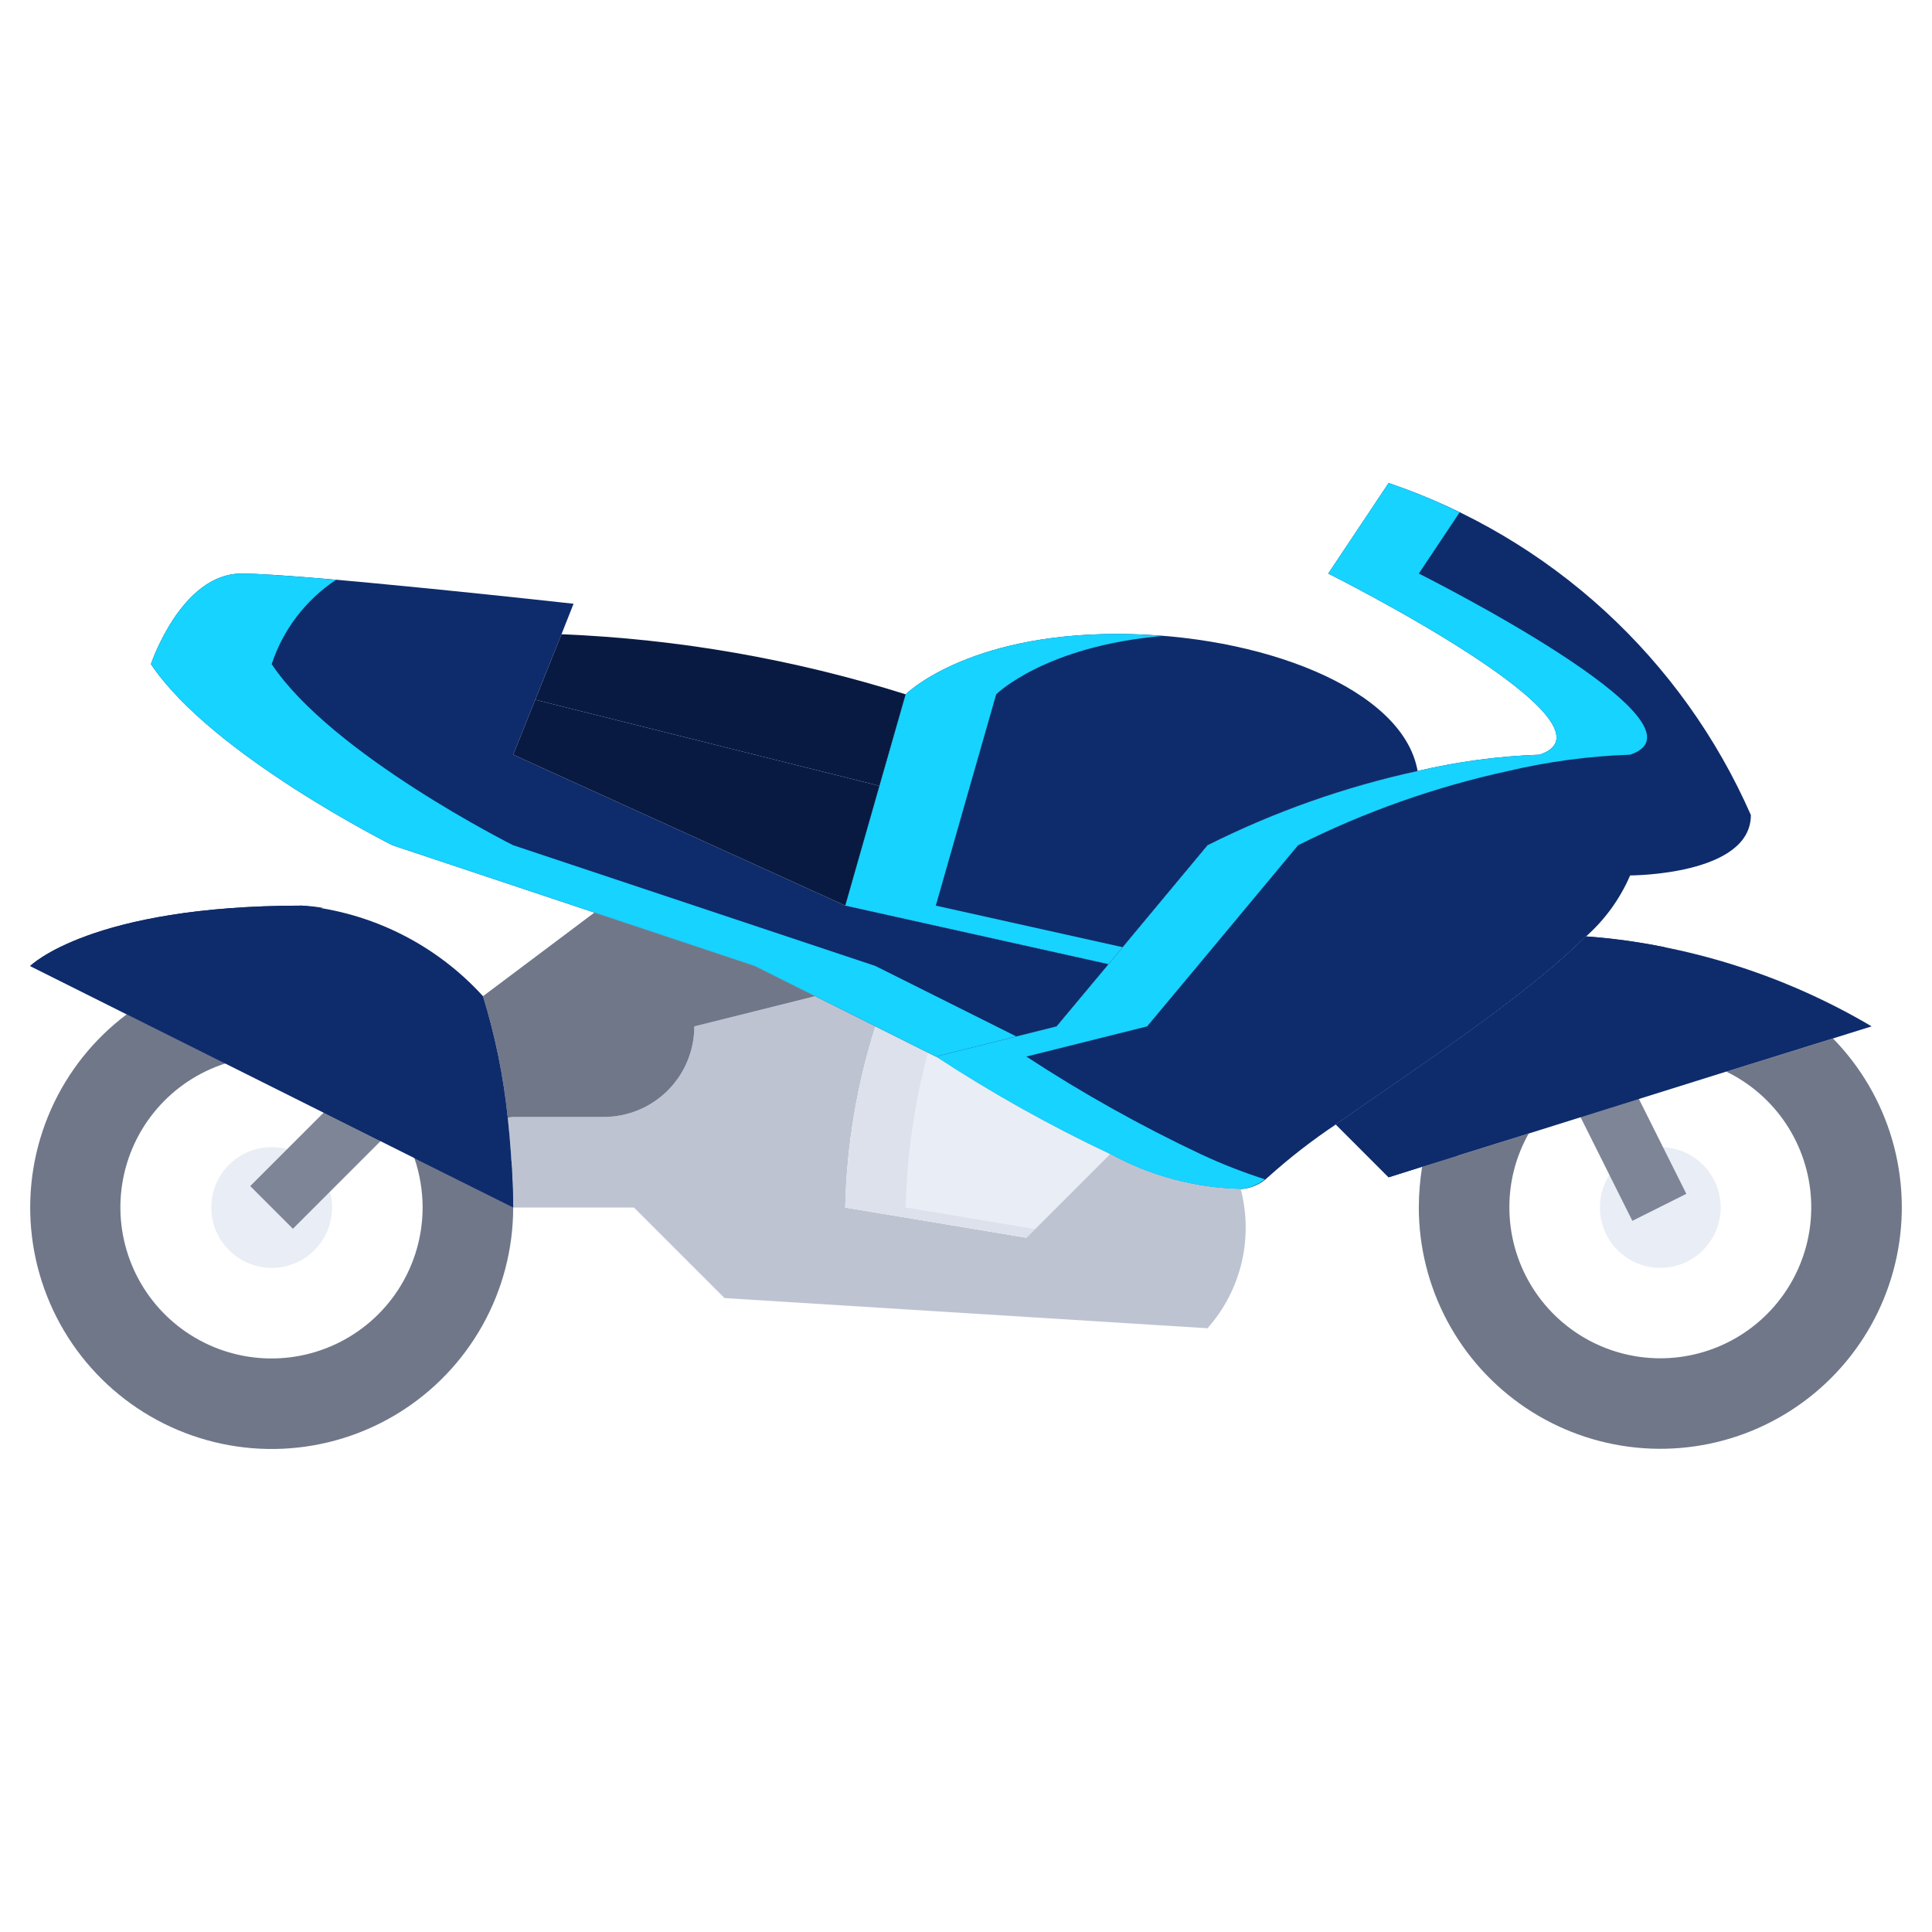 <svg width="512" height="512" viewBox="0 0 512 512" fill="none" xmlns="http://www.w3.org/2000/svg">
<path d="M109.84 306.957L136 319.997C136 330.906 133.211 341.634 127.899 351.163C122.587 360.691 114.927 368.703 105.647 374.439C96.367 380.174 85.775 383.442 74.877 383.932C63.978 384.423 53.136 382.119 43.378 377.24C33.621 372.361 25.272 365.07 19.126 356.057C12.979 347.044 9.238 336.61 8.259 325.744C7.279 314.879 9.093 303.944 13.528 293.977C17.963 284.01 24.873 275.342 33.6 268.797L59.68 281.837C52.647 284.101 46.377 288.267 41.564 293.873C36.752 299.48 33.584 306.308 32.411 313.603C31.239 320.898 32.108 328.376 34.921 335.208C37.734 342.04 42.383 347.96 48.353 352.314C54.322 356.668 61.38 359.286 68.745 359.878C76.11 360.469 83.495 359.012 90.083 355.667C96.671 352.322 102.206 347.219 106.074 340.924C109.942 334.628 111.993 327.386 112 319.997C111.985 315.562 111.256 311.159 109.84 306.957Z" fill="#707789"/>
<path d="M485.76 275.203C493.095 282.705 498.474 291.895 501.422 301.965C504.37 312.034 504.797 322.674 502.666 332.947C500.535 343.221 495.91 352.812 489.2 360.878C482.49 368.944 473.899 375.236 464.185 379.201C454.471 383.166 443.931 384.682 433.494 383.615C423.056 382.549 413.04 378.932 404.329 373.085C395.618 367.237 388.478 359.337 383.538 350.081C378.598 340.824 376.009 330.495 376 320.003C376.008 316.386 376.302 312.774 376.88 309.203L405.12 300.403C401.74 306.381 399.976 313.136 400 320.003C400.007 327.142 401.925 334.149 405.554 340.296C409.183 346.444 414.391 351.508 420.638 354.964C426.885 358.419 433.943 360.14 441.079 359.948C448.215 359.755 455.17 357.656 461.221 353.869C467.272 350.081 472.2 344.744 475.492 338.409C478.785 332.075 480.322 324.975 479.944 317.846C479.566 310.717 477.288 303.819 473.345 297.868C469.402 291.917 463.938 287.13 457.52 284.003L485.76 275.203Z" fill="#707789"/>
<path d="M72 336C80.837 336 88 328.837 88 320C88 311.163 80.837 304 72 304C63.163 304 56 311.163 56 320C56 328.837 63.163 336 72 336Z" fill="#E9EDF5"/>
<path d="M440 336C448.837 336 456 328.837 456 320C456 311.163 448.837 304 440 304C431.163 304 424 311.163 424 320C424 328.837 431.163 336 440 336Z" fill="#E9EDF5"/>
<path d="M354 298C347.67 302.227 341.655 306.906 336 312C334.041 313.853 331.492 314.958 328.8 315.12C316.676 314.85 304.795 311.667 294.16 305.84C278.193 298.306 262.77 289.672 248 280L280 272L293.76 255.52L320 224C337.663 215.135 356.369 208.524 375.68 204.32C386.286 201.825 397.111 200.378 408 200C432 192 352 152 352 152L368 128C389.236 135.197 408.739 146.739 425.268 161.89C441.796 177.041 454.987 195.469 464 216C464 232 432 232 432 232C429.336 238.176 425.349 243.693 420.32 248.16H420.24C403.68 264.72 374.08 283.84 354 298Z" fill="#0E2C6C"/>
<path d="M318.16 305.84C302.193 298.306 286.77 289.672 272 280L304 272L317.76 255.52L344 224C361.663 215.135 380.369 208.524 399.68 204.32C410.286 201.825 421.111 200.378 432 200C456 192 376 152 376 152L386.816 135.784C380.721 132.781 374.435 130.181 368 128L352 152C352 152 432 192 408 200C397.111 200.378 386.286 201.825 375.68 204.32C356.369 208.524 337.663 215.135 320 224L293.76 255.52L280 272L248 280C262.77 289.672 278.193 298.306 294.16 305.84C304.795 311.667 316.676 314.85 328.8 315.12C331.146 314.915 333.376 314.009 335.2 312.52C329.382 310.661 323.691 308.43 318.16 305.84Z" fill="#16D3FF"/>
<path d="M296 168C333.92 168 371.84 182.4 375.68 204.32C356.369 208.524 337.663 215.135 320 224L293.76 255.52L224 240L233.04 208.32L240 184C240 184 256 168 296 168Z" fill="#0E2C6C"/>
<path d="M248 240L257.04 208.32L264 184C264 184 276.872 171.2 308.224 168.528C304.176 168.2 300.096 168 296 168C256 168 240 184 240 184L233.04 208.32L224 240L293.76 255.52L297.512 251.016L248 240Z" fill="#16D3FF"/>
<path d="M328.799 315.12C330.486 321.516 330.565 328.231 329.03 334.665C327.495 341.1 324.392 347.055 319.999 352L191.999 344L167.999 320H135.999C135.999 320 135.999 309.6 134.559 296.16L135.999 296H159.999C166.364 296 172.468 293.471 176.969 288.971C181.47 284.47 183.999 278.365 183.999 272L215.999 264L231.999 272C227.062 287.538 224.369 303.701 223.999 320L271.999 328L294.159 305.84C304.794 311.667 316.675 314.85 328.799 315.12Z" fill="#BEC3D2"/>
<path d="M294.16 305.84L272 328L224 320C224.37 303.701 227.064 287.538 232 272L248 280C262.77 289.672 278.193 298.306 294.16 305.84Z" fill="#E9EDF5"/>
<path d="M240 320C240.335 306.131 242.32 292.352 245.912 278.952L232 272C227.064 287.538 224.37 303.701 224 320L272 328L274.288 325.712L240 320Z" fill="#DCE1EB"/>
<path d="M148.8 168.08L141.84 185.44L136 200L224 240L293.76 255.52L280 272L248 280L232 272L216 264L200 256L157.52 241.84L104 224C104 224 56 200 40 176C40 176 48 152 64 152C80 152 152 160 152 160L148.8 168.08Z" fill="#0E2C6C"/>
<path d="M264 272L248 264L232 256L189.52 241.84L136 224C136 224 88 200 72 176C75.014 166.843 81.025 158.969 89.064 153.648C78.088 152.688 68.648 152 64 152C48 152 40 176 40 176C56 200 104 224 104 224L157.52 241.84L200 256L216 264L232 272L248 280L269.336 274.664L264 272Z" fill="#16D3FF"/>
<path d="M240 183.998L233.04 208.318L232 207.998L141.84 185.438L148.8 168.078C179.768 169.345 210.434 174.698 240 183.998Z" fill="#091A42"/>
<path d="M233.04 208.318L224 239.997L136 199.997L141.84 185.438L232 207.997L233.04 208.318Z" fill="#091A42"/>
<path d="M216 264.004L184 272.004C184 278.369 181.471 284.473 176.971 288.974C172.47 293.475 166.365 296.004 160 296.004H136L134.56 296.164C133.431 285.255 131.233 274.483 128 264.004L157.52 241.844L200 256.004L216 264.004Z" fill="#707789"/>
<path d="M408.605 275.555L422.909 268.403L446.897 316.378L432.593 323.53L408.605 275.555Z" fill="#7E8596"/>
<path d="M66.309 314.32L118.299 262.33L129.611 273.642L77.621 325.632L66.309 314.32Z" fill="#7E8596"/>
<path d="M496 271.996L485.76 275.196L457.52 283.996H457.44L426.8 293.596L405.12 300.396L376.88 309.196L368 311.996L354 297.996C374.08 283.836 403.68 264.716 420.24 248.156H420.32C447.039 250.206 472.93 258.362 496 271.996Z" fill="#0E2C6C"/>
<path d="M136 320L109.84 306.96V306.88L59.76 281.84H59.68L33.6 268.8L8 256C8 256 24 240 80 240C98.43 241.743 115.547 250.302 128 264C131.233 274.48 133.431 285.251 134.56 296.16C136 309.6 136 320 136 320Z" fill="#0E2C6C"/>
<path d="M377.999 297.996C400.006 283.641 421.112 267.95 441.199 251.012C434.321 249.601 427.356 248.646 420.351 248.156H420.271C403.711 264.716 374.111 283.836 354.031 297.996L367.999 311.996L376.879 309.196L386.271 306.268L377.999 297.996Z" fill="#0E2C6C"/>
<path d="M133.84 306.96V306.88L83.76 281.84H83.68L57.6 268.8L32 256C32 256 44.464 243.592 85.72 240.64C83.832 240.285 81.92 240.071 80 240C24 240 8 256 8 256L33.6 268.8L59.68 281.84H59.76L109.84 306.88V306.96L136 320C136 320 136 315.12 135.536 307.808L133.84 306.96Z" fill="#0E2C6C"/>
<path d="M400.001 240V224H352.001C350.828 224 349.67 224.259 348.608 224.756C347.547 225.254 346.607 225.979 345.857 226.88L328.257 248H328.001V248.304L305.857 274.88C304.884 276.048 304.264 277.469 304.07 278.977C303.875 280.484 304.114 282.016 304.759 283.393C305.404 284.769 306.427 285.934 307.71 286.75C308.992 287.566 310.481 287.999 312.001 288H352.001V272H329.081L335.753 264H368.001V248H349.081L355.745 240H400.001Z" fill="#0E2C6C"/>
</svg>
